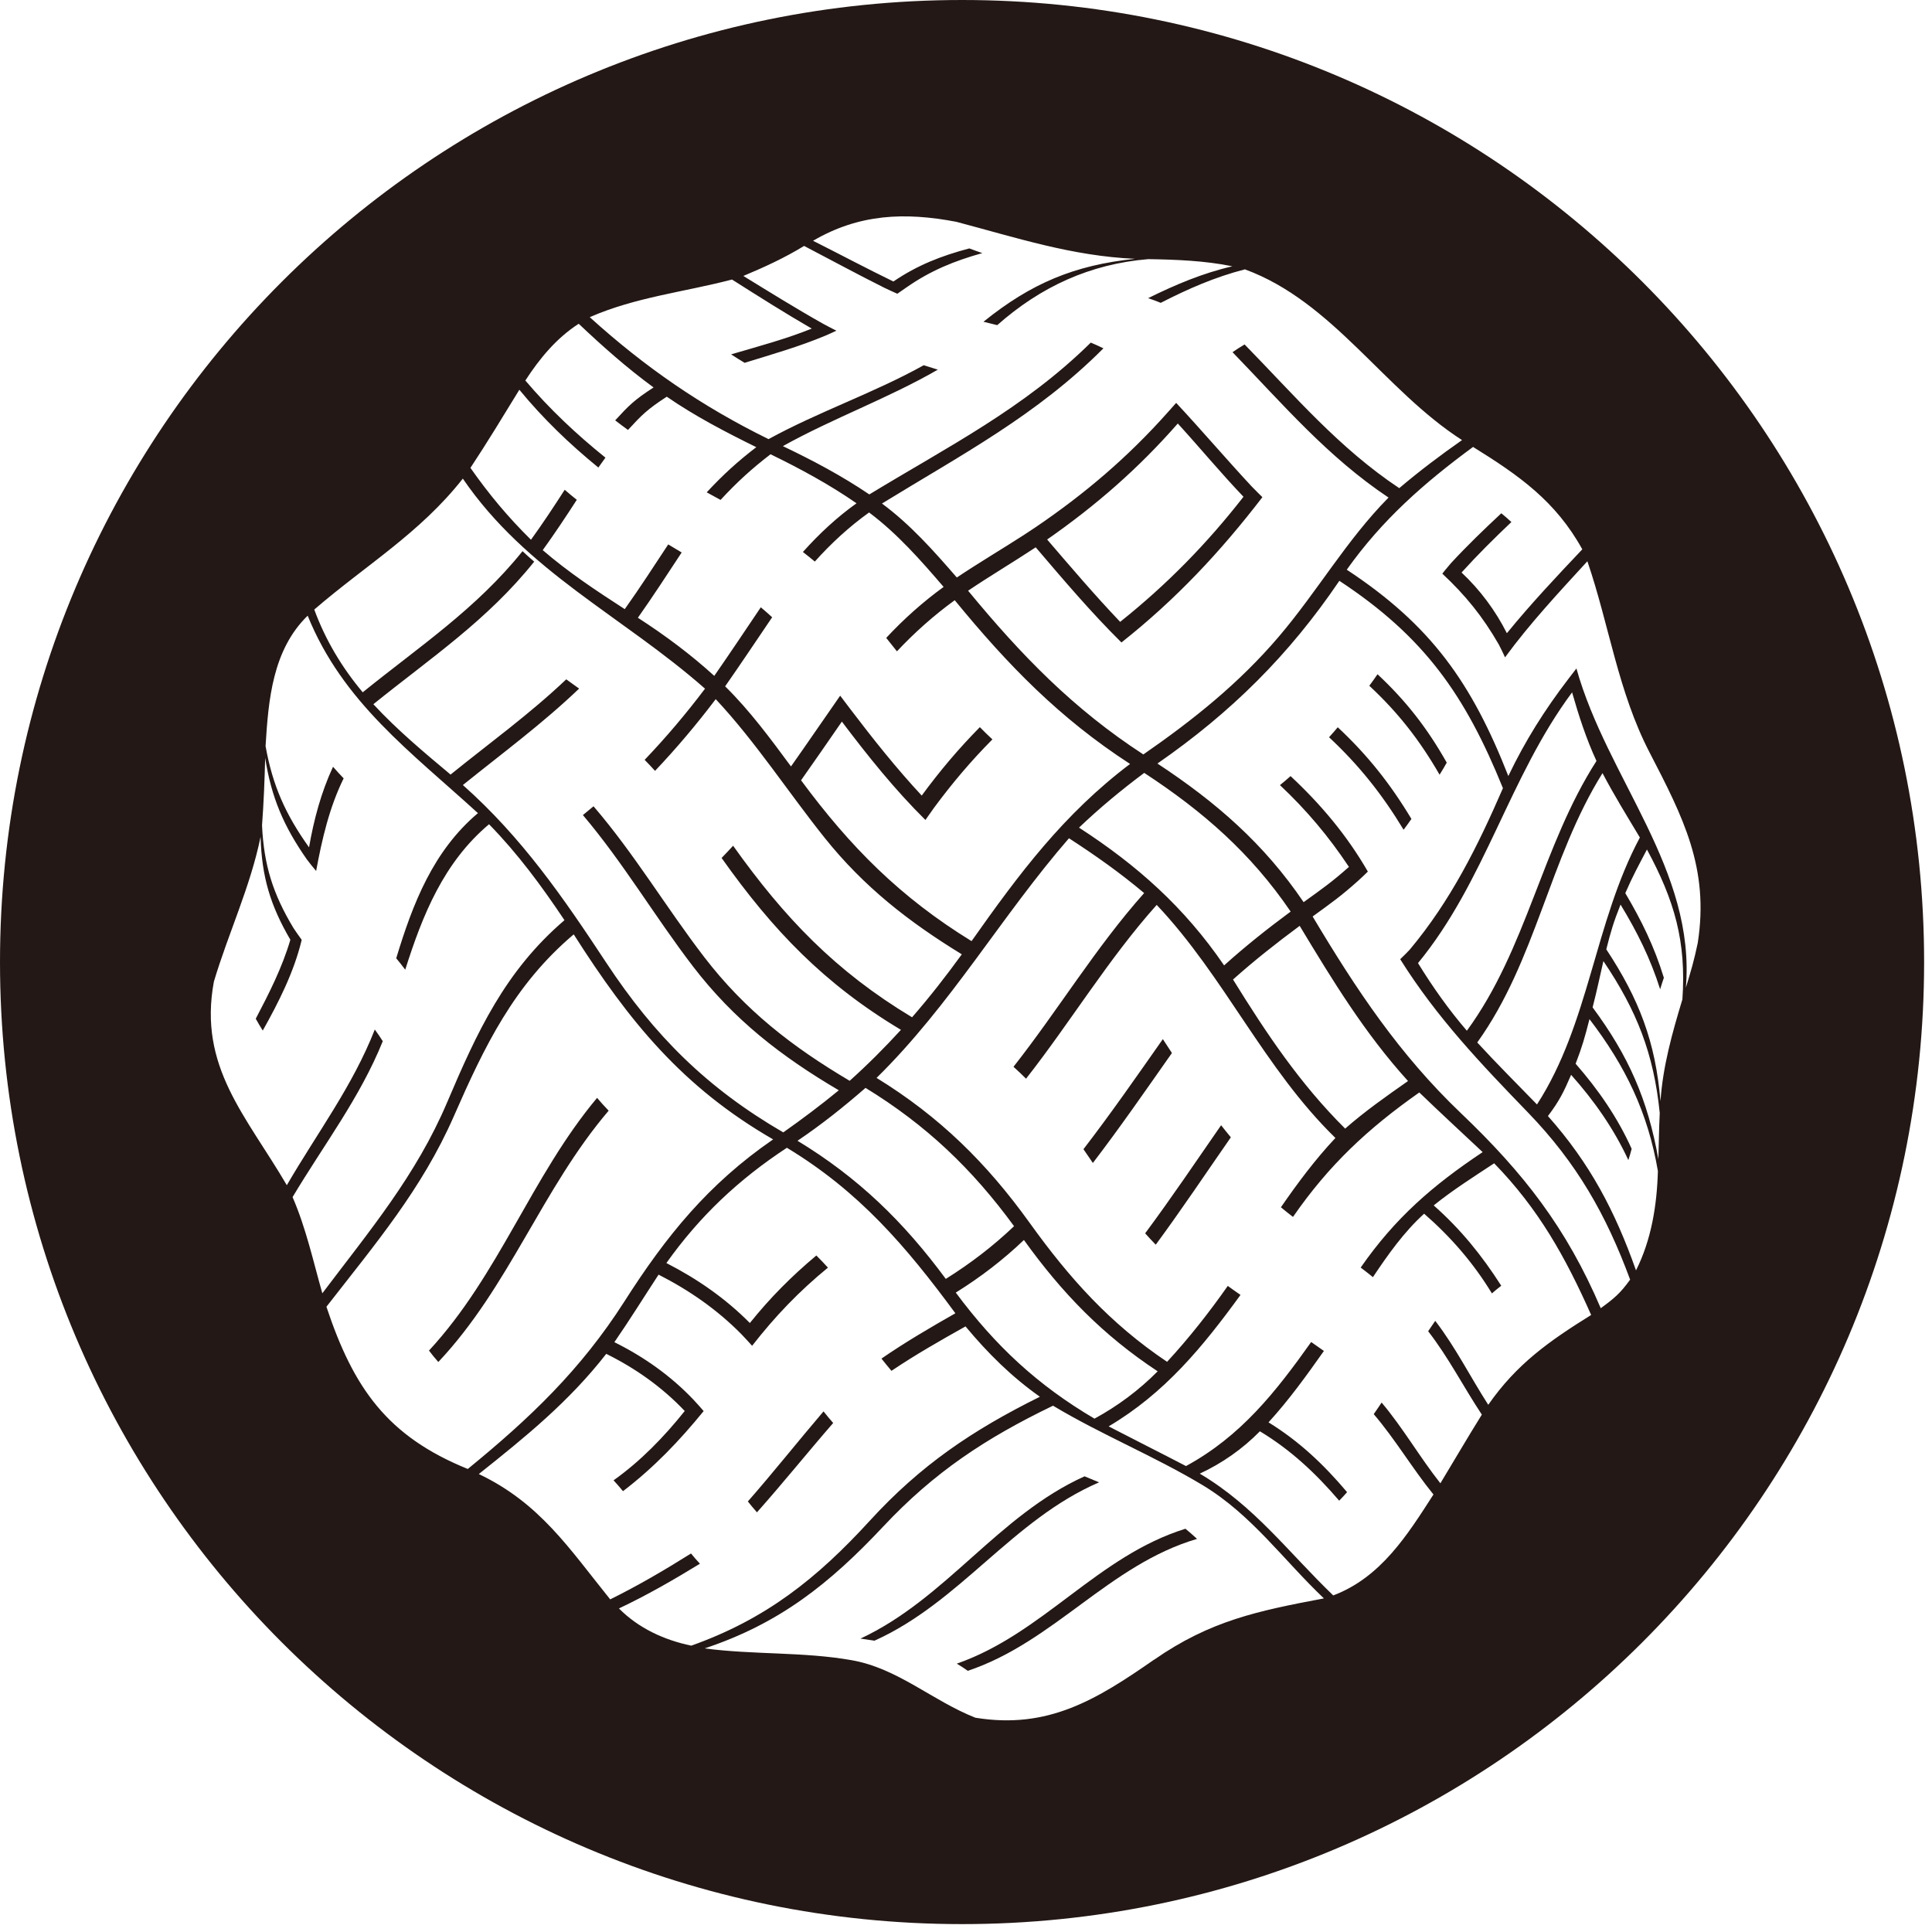 <svg width="240" height="240" viewBox="0 0 240 240" fill="none" xmlns="http://www.w3.org/2000/svg">
<path d="M118.86 206.666C119.42 206.996 119.69 207.186 120.22 207.556C130.94 203.966 137.76 194.396 148.7 191.166C148.14 190.646 147.85 190.396 147.26 189.906C136.34 193.296 129.57 202.936 118.85 206.666H118.86Z" fill="#231815"/>
<path d="M144.45 129.088C141.22 133.688 138.02 138.298 134.59 142.758C135.06 143.438 135.3 143.788 135.76 144.468C139.17 140.008 142.35 135.408 145.58 130.808C145.13 130.118 144.91 129.768 144.45 129.078V129.088Z" fill="#231815"/>
<path d="M142.25 153.201C142.78 153.791 143.03 154.071 143.57 154.621C146.79 150.251 149.8 145.741 152.9 141.281C152.41 140.691 152.18 140.401 151.69 139.781C148.57 144.281 145.52 148.811 142.26 153.201H142.25Z" fill="#231815"/>
<path d="M134.731 183.391C123.971 188.251 117.561 198.571 106.891 203.551C107.591 203.651 107.941 203.701 108.631 203.811C119.301 199.011 125.751 188.791 136.531 184.141C135.811 183.841 135.451 183.691 134.721 183.391H134.731Z" fill="#231815"/>
<path d="M92.901 186.518C93.341 187.068 93.571 187.338 94.031 187.868C97.271 184.228 100.311 180.438 103.501 176.768C103.011 176.208 102.771 175.918 102.301 175.328C99.131 179.038 96.111 182.858 92.891 186.528L92.901 186.518Z" fill="#231815"/>
<path d="M175.34 101.744C172.72 97.384 169.89 93.804 166.18 90.344C165.76 90.844 165.54 91.094 165.1 91.584C168.84 95.074 171.71 98.694 174.36 103.074C174.76 102.544 174.95 102.274 175.33 101.734L175.34 101.744Z" fill="#231815"/>
<path d="M74.169 136.383C65.999 146.153 62.009 158.353 53.289 167.773C53.729 168.353 53.969 168.643 54.449 169.193C63.259 159.843 67.339 147.663 75.609 137.973C75.019 137.353 74.729 137.033 74.169 136.383Z" fill="#231815"/>
<path d="M178.83 96.238C179.2 95.638 179.38 95.338 179.72 94.738C177.32 90.488 174.69 87.088 171.12 83.758C170.73 84.328 170.52 84.618 170.1 85.188C173.7 88.538 176.37 91.968 178.83 96.238Z" fill="#231815"/>
<path d="M119.51 0C53.51 0 0 53.51 0 119.51C0 185.51 53.51 239.02 119.51 239.02C185.51 239.02 239.02 185.51 239.02 119.51C239.02 53.51 185.52 0 119.51 0ZM90.94 34.73C94.22 36.81 97.48 38.88 100.84 40.82C97.58 42.13 94.19 43.03 90.82 44.02C91.48 44.45 91.82 44.66 92.5 45.07C95.86 44.03 99.25 43.07 102.5 41.71C103.06 41.47 103.34 41.34 103.9 41.08C103.23 40.74 102.9 40.57 102.25 40.22C98.89 38.33 95.63 36.3 92.34 34.28C94.97 33.18 97.45 32.04 99.89 30.55C103.21 32.28 106.49 34.07 109.84 35.74C110.49 36.05 110.81 36.2 111.47 36.49C111.93 36.17 112.16 36.01 112.61 35.7C115.58 33.62 118.56 32.41 122.03 31.44C121.38 31.22 121.06 31.1 120.41 30.86C116.94 31.78 113.96 32.94 110.98 34.97C107.63 33.34 104.34 31.59 101 29.91C106.73 26.56 112.39 26.34 118.78 27.55C126.29 29.53 133.17 31.81 141 32.15C133.43 32.94 128.07 35.21 122.17 39.97C122.85 40.14 123.19 40.22 123.88 40.39C129.29 35.61 135.42 32.79 142.65 32.19C146.14 32.25 149.66 32.38 153.09 33.08C149.37 33.94 146.03 35.36 142.62 37.04C143.25 37.25 143.57 37.37 144.19 37.62C147.59 35.88 150.94 34.41 154.65 33.46C165.6 37.48 171.94 48.45 181.62 54.67C178.93 56.55 176.32 58.52 173.82 60.64C166.3 55.63 160.87 49.19 154.61 42.79C153.99 43.16 153.69 43.35 153.11 43.75C159.4 50.25 164.9 56.74 172.49 61.81C167.26 67.1 163.63 73.5 158.82 79.13C153.9 84.89 148.24 89.42 142.03 93.72C133.29 88.03 126.87 81.39 120.26 73.38C123.02 71.52 125.89 69.82 128.66 67.99C132.11 72.03 135.52 76.06 139.3 79.8C139.3 79.8 139.3 79.8 139.31 79.81C146.05 74.48 151.59 68.57 156.82 61.76C156.61 61.55 156.5 61.45 156.29 61.24C155.97 60.92 155.8 60.75 155.48 60.42C152.31 57.01 149.29 53.46 146.11 50.05C146.1 50.07 146.09 50.07 146.07 50.09C145.65 50.56 145.44 50.79 145.02 51.27C140.1 56.79 134.79 61.32 128.68 65.47C128.12 65.84 127.83 66.03 127.26 66.41C124.48 68.21 121.62 69.89 118.86 71.74C116 68.44 113.09 65.16 109.56 62.55C119.43 56.49 128.81 51.57 137.07 43.27C136.45 42.97 136.14 42.83 135.5 42.56C127.21 50.73 117.81 55.45 107.99 61.42C104.6 59.12 100.94 57.18 97.25 55.42C103.52 51.93 110.28 49.51 116.5 45.92C115.8 45.7 115.45 45.59 114.75 45.37C108.51 48.84 101.73 51.12 95.47 54.55C87.16 50.47 80.12 45.61 73.26 39.4C78.94 36.91 84.95 36.29 90.91 34.73H90.94ZM152.06 119.92C147.14 112.73 141.32 107.53 134.04 102.81C136.62 100.35 139.29 98.14 142.14 96.01C149.44 100.79 155.39 105.98 160.33 113.24C157.46 115.36 154.71 117.54 152.06 119.93V119.92ZM161.45 115.01C165.55 121.82 169.55 128.38 174.91 134.29C172.24 136.16 169.56 138.04 167.1 140.2C161.49 134.63 157.32 128.38 153.17 121.68C155.83 119.3 158.58 117.14 161.44 115.02L161.45 115.01ZM130.08 67.02C136.15 62.79 141.43 58.18 146.31 52.61C149.06 55.62 151.65 58.76 154.47 61.71C149.91 67.56 144.95 72.62 139.15 77.25C136 73.94 133.05 70.48 130.08 67.02ZM64.52 48.42C67.47 52.01 70.73 55.14 74.33 58.08C74.68 57.58 74.86 57.33 75.21 56.85C71.58 53.93 68.28 50.82 65.26 47.27C67.02 44.55 69.13 41.99 71.89 40.22C74.85 43.02 77.89 45.72 81.19 48.13C78.78 49.69 78.12 50.37 76.42 52.22C77.05 52.7 77.36 52.94 78.01 53.41C79.73 51.54 80.41 50.85 82.83 49.28C86.34 51.7 90.13 53.67 93.95 55.55C91.62 57.33 89.79 59.01 87.79 61.16C88.48 61.54 88.82 61.72 89.51 62.1C91.52 59.93 93.37 58.23 95.72 56.43C99.4 58.22 103.04 60.19 106.4 62.52C103.95 64.27 101.74 66.33 99.74 68.57C100.33 69.03 100.63 69.27 101.22 69.76C103.24 67.5 105.49 65.43 107.96 63.66C111.47 66.29 114.37 69.59 117.22 72.91C114.64 74.78 112.26 76.91 110.09 79.24C110.62 79.9 110.88 80.24 111.42 80.91C113.61 78.58 116.01 76.44 118.6 74.56C125.19 82.6 131.62 89.22 140.38 94.9C132.13 101.13 126.6 108.53 120.69 116.91C111.87 111.49 105.65 105.24 99.51 96.93C101.22 94.51 102.9 92.07 104.58 89.64C107.83 93.94 111.13 98.07 114.96 101.86C115.11 101.64 115.19 101.54 115.34 101.32C115.62 100.92 115.76 100.72 116.04 100.33C118.28 97.3 120.62 94.53 123.28 91.85C122.65 91.26 122.34 90.96 121.72 90.33C119.07 93.02 116.73 95.79 114.5 98.83C111.33 95.42 108.47 91.82 105.65 88.11C105.29 87.63 105.11 87.39 104.75 86.92C104.6 86.72 104.52 86.62 104.37 86.42C102.32 89.35 100.32 92.3 98.26 95.21C95.71 91.76 93.15 88.28 90.08 85.26C92.06 82.42 93.98 79.54 95.92 76.68C95.36 76.17 95.08 75.92 94.51 75.44C92.59 78.29 90.69 81.14 88.73 83.96C85.8 81.29 82.57 78.89 79.24 76.74C81.12 74.08 82.89 71.35 84.68 68.63C84.02 68.23 83.68 68.03 83.01 67.63C81.23 70.33 79.48 73.04 77.61 75.67C74.1 73.4 70.59 71.08 67.42 68.34C68.89 66.3 70.29 64.2 71.65 62.09C71.04 61.6 70.74 61.35 70.15 60.84C68.8 62.94 67.42 65.03 65.96 67.05C63.12 64.25 60.73 61.39 58.44 58.12C60.55 54.93 62.52 51.67 64.52 48.41V48.42ZM57.49 59.45C65.41 71.04 77.31 76.51 87.58 85.55C85.23 88.66 82.77 91.57 80.08 94.39C80.6 94.92 80.86 95.2 81.37 95.76C84.07 92.91 86.54 89.98 88.91 86.85C93.93 92.23 97.88 98.37 102.46 104.1C107.32 110.17 112.88 114.51 119.48 118.55C117.53 121.24 115.48 123.87 113.3 126.37C103.82 120.67 97.46 114.04 91.07 105.06C90.5 105.68 90.21 105.99 89.64 106.58C96.03 115.6 102.4 122.23 111.92 127.93C109.9 130.14 107.78 132.26 105.55 134.26C98.41 130.04 92.55 125.49 87.48 118.89C82.75 112.73 78.81 106.07 73.73 100.16C73.2 100.6 72.93 100.82 72.41 101.25C77.45 107.2 81.37 113.9 86.1 120.07C91.18 126.69 97.05 131.23 104.2 135.44C101.95 137.29 99.68 138.99 97.3 140.67C87.85 135.18 81.31 128.69 75.31 119.59C69.95 111.46 64.84 104.04 57.5 97.52C62.4 93.57 67.38 89.9 71.94 85.54C71.3 85.08 70.98 84.85 70.34 84.39C65.8 88.7 60.83 92.29 55.97 96.22C52.66 93.45 49.32 90.66 46.38 87.48C53.51 81.73 60.56 77.03 66.36 69.77C65.77 69.26 65.48 69 64.91 68.47C59.14 75.65 52.13 80.28 45.06 86C42.48 82.93 40.42 79.49 39.04 75.72C45.45 70.19 52.16 66.24 57.49 59.46V59.45ZM117.49 158.87C112.24 151.76 106.63 146.3 99.07 141.71C102.05 139.7 104.81 137.5 107.52 135.14C115.06 139.76 120.75 145.18 125.97 152.32C123.37 154.8 120.53 156.97 117.49 158.87ZM127.19 154.03C131.95 160.65 136.99 165.85 143.81 170.35C141.49 172.69 138.85 174.66 135.96 176.23C128.86 172.05 123.64 167.17 118.73 160.57C121.77 158.68 124.61 156.51 127.19 154.04V154.03ZM36.35 148.7C40.22 142.21 44.7 136.4 47.55 129.34C47.17 128.75 46.97 128.46 46.56 127.89C43.8 134.93 39.4 140.74 35.63 147.23C30.6 138.63 24.6 132.53 26.57 121.94C28.38 115.88 31.1 110.17 32.37 103.95C32.51 108.89 33.57 112.46 36.07 116.74C35.05 120.2 33.44 123.37 31.77 126.55C32.1 127.14 32.28 127.44 32.64 128.02C34.63 124.48 36.53 120.72 37.48 116.75C37.42 116.67 37.39 116.62 37.33 116.54C36.97 116.04 36.8 115.8 36.46 115.29C33.9 111.04 32.78 107.46 32.55 102.53C32.76 99.73 32.87 96.96 32.94 94.15C33.71 99.07 35.25 102.66 38.12 106.76C38.55 107.33 38.78 107.61 39.24 108.16C39.25 108.18 39.26 108.18 39.27 108.2C40 104.26 40.91 100.3 42.69 96.69C42.15 96.12 41.88 95.84 41.37 95.25C39.89 98.43 38.99 101.81 38.39 105.26C35.48 101.19 33.86 97.59 32.99 92.68C33.34 86.95 33.85 80.74 38.22 76.48C42.56 87.22 51.07 93.43 59.37 101.01C53.8 105.72 51.28 112.24 49.22 119.04C49.68 119.6 49.91 119.88 50.34 120.46C52.5 113.63 55.13 107.12 60.75 102.39C64.32 106.04 67.29 110.07 70.12 114.31C62.75 120.61 59.25 128.22 55.54 136.95C51.68 146.03 45.92 152.87 40.04 160.66C38.91 156.67 38 152.51 36.34 148.7H36.35ZM40.55 162.33C46.57 154.58 52.39 147.76 56.37 138.68C60.2 129.94 63.84 122.36 71.27 116.07C78.17 126.91 84.79 135.05 96.04 141.54C87.98 147.09 82.77 153.52 77.56 161.68C72.15 170.15 65.85 176.16 58.11 182.48C48.12 178.43 43.92 172.46 40.55 162.33ZM76.88 199.81C80.37 198.16 83.67 196.26 86.95 194.25C86.49 193.76 86.27 193.5 85.84 192.98C82.57 195.03 79.27 196.97 75.8 198.68C70.7 192.35 67.06 186.72 59.48 183.11C65.32 178.46 70.69 174.11 75.31 168.18C78.95 169.98 82.27 172.33 85.06 175.28C82.51 178.48 79.56 181.52 76.22 183.89C76.7 184.42 76.94 184.69 77.39 185.24C81.22 182.31 84.37 179.02 87.41 175.29C87.2 175.04 87.09 174.92 86.87 174.67C86.59 174.35 86.44 174.19 86.15 173.88C83.33 170.91 79.99 168.55 76.32 166.73C78.22 163.98 79.98 161.14 81.81 158.34C85.61 160.27 89.11 162.7 92.1 165.74C92.41 166.06 92.56 166.22 92.86 166.55C93.09 166.8 93.2 166.93 93.43 167.18C96.3 163.5 99.25 160.42 102.85 157.47C102.29 156.86 102 156.55 101.41 155.96C98.31 158.56 95.68 161.2 93.15 164.35C90.13 161.3 86.6 158.85 82.78 156.9C86.93 151.06 91.77 146.51 97.75 142.58C106.73 148.01 112.53 154.79 118.68 163.14C115.54 164.93 112.47 166.72 109.5 168.77C109.99 169.39 110.24 169.69 110.74 170.29C113.73 168.28 116.8 166.53 119.94 164.77C122.71 168.1 125.63 171 129.18 173.51C120.8 177.66 114.36 182.01 108.04 188.92C101.49 196.08 95.15 201.13 85.87 204.43C82.49 203.72 79.33 202.27 76.88 199.8V199.81ZM143.35 206.18C136.24 211.12 130.2 214.86 121.16 213.38C115.78 211.25 111.54 207.24 105.77 206.23C99.81 205.18 93.55 205.57 87.53 204.77C96.85 201.68 103.09 196.69 109.69 189.66C116.05 182.87 122.44 178.66 130.81 174.62C136.84 178.24 143.39 180.88 149.41 184.5C155.48 188.16 159.39 193.74 164.46 198.56C156.25 200.11 150.35 201.32 143.35 206.19V206.18ZM184.87 174.5C182.65 171.05 180.8 167.34 178.29 164.08C177.94 164.58 177.77 164.84 177.41 165.37C179.94 168.62 181.81 172.31 184.08 175.73C182.32 178.55 180.65 181.42 178.93 184.26C176.36 181.01 174.3 177.4 171.63 174.23C171.24 174.81 171.05 175.1 170.65 175.67C173.35 178.83 175.45 182.43 178.07 185.65C174.81 190.72 171.53 195.95 165.62 198.19C160.02 192.8 155.84 187.09 149.04 183.06C151.82 181.77 154.36 179.99 156.51 177.8C160.38 180.14 163.42 183 166.36 186.42C166.75 186.02 166.95 185.8 167.34 185.36C164.43 181.92 161.42 179.06 157.58 176.69C160.12 173.91 162.3 170.88 164.46 167.82C163.83 167.37 163.52 167.15 162.88 166.71C158.45 172.95 154.14 178.41 147.33 182.12C144.14 180.46 140.92 178.85 137.72 177.19C144.69 173.06 149.38 167.35 154.1 160.86C153.46 160.42 153.14 160.19 152.52 159.74C150.21 163.03 147.71 166.21 144.98 169.17C137.88 164.4 132.85 158.79 127.91 151.91C122.57 144.48 116.74 138.73 108.89 133.9C118.11 124.85 124.39 113.81 132.79 104.13C136.06 106.25 139.15 108.43 142.13 110.94C136.14 117.66 131.46 125.45 125.9 132.52C126.54 133.1 126.85 133.39 127.46 134C133.01 126.92 137.69 119.12 143.69 112.41C152.14 121.35 157.02 132.72 165.89 141.36C163.35 144.07 161.23 146.92 159.12 149.97C159.71 150.46 160.01 150.7 160.62 151.17C165.08 144.72 169.91 140.21 176.31 135.71C178.9 138.21 181.55 140.65 184.18 143.12C177.97 147.26 173.31 151.3 169.03 157.46C169.65 157.93 169.95 158.17 170.55 158.65C172.42 155.85 174.4 153.05 176.91 150.77C180.23 153.66 183.04 156.9 185.33 160.67C185.79 160.27 186.02 160.09 186.49 159.72C184.09 155.96 181.45 152.7 178.1 149.74C180.48 147.82 183.06 146.19 185.61 144.51C191.14 150.19 194.46 156.15 197.66 163.35C192.44 166.6 188.41 169.43 184.87 174.52V174.5ZM198.85 162.51C194.59 152.54 189.29 145.73 181.49 138.29C173.83 130.99 168.46 122.9 163.06 113.85C165.41 112.14 166.57 111.33 168.66 109.46C168.93 109.22 169.06 109.1 169.32 108.85C169.56 108.62 169.68 108.5 169.92 108.27C167.32 103.77 164.11 99.95 160.32 96.41C159.8 96.87 159.54 97.09 159 97.53C162.32 100.65 165.04 103.89 167.57 107.69C165.46 109.56 164.3 110.37 161.94 112.07C157.02 104.81 151.06 99.64 143.78 94.85C152.93 88.5 160.12 81.39 166.38 72.15C176.93 79.1 182 86.32 186.7 97.91C183.56 105.14 180.21 111.89 175.13 117.96C174.75 118.36 174.56 118.56 174.16 118.94C174.07 119.03 174.03 119.07 173.94 119.16C178.47 126.39 183.95 132.14 189.84 138.23C195.86 144.47 199.51 150.86 202.5 158.96C201.28 160.66 200.51 161.3 198.85 162.51ZM182.22 128.04C179.96 125.42 177.96 122.58 176.15 119.64C184.51 109.47 187.47 96.52 195.29 86.01C196.12 88.91 197.05 91.79 198.32 94.53C191.52 105.13 189.68 117.85 182.22 128.04ZM199.07 96.04C200.5 98.77 202.13 101.4 203.71 104.04C198.04 114.65 197.46 127.09 190.93 137.2C188.45 134.64 185.92 132.13 183.51 129.5C190.82 119.32 192.45 106.65 199.07 96.04ZM203.23 157.81C200.62 150.44 197.51 144.51 192.29 138.64C193.71 136.76 194.25 135.65 195.17 133.52C198.03 136.73 200.47 140.2 202.28 144.11C202.46 143.56 202.54 143.28 202.69 142.71C200.94 138.82 198.54 135.35 195.73 132.14C196.56 129.98 196.87 128.87 197.45 126.6C201.92 132.44 204.7 138.18 205.95 145.47C205.83 149.7 205.15 154 203.23 157.81ZM206.01 144C204.69 136.59 202.32 131.19 197.84 125.14C198.43 122.84 198.65 121.67 199.18 119.39C203.33 125.54 205.43 130.87 206.18 138.26C206.07 140.54 206.08 141.7 206.01 144ZM208.98 124.19C207.72 128.35 206.57 132.44 206.27 136.8C205.65 129.41 203.61 124.1 199.54 117.93C200.11 115.67 200.43 114.59 201.31 112.37C203.4 115.81 205.01 119.05 206.23 122.89C206.4 122.32 206.5 122.03 206.69 121.46C205.52 117.63 203.94 114.39 201.9 110.95C202.86 108.75 203.48 107.65 204.59 105.53C208.01 111.85 209.5 116.97 208.99 124.19H208.98ZM209.42 122.75C210.68 108 199.67 96.75 195.83 83.04C195.73 83.16 195.69 83.23 195.59 83.35C195.28 83.75 195.13 83.94 194.82 84.35C191.88 88.19 189.46 92.03 187.37 96.4C182.82 84.82 177.79 77.68 167.3 70.77C171.69 64.58 176.9 60 182.99 55.52C188.71 59.07 193.25 62.25 196.56 68.24C193.34 71.64 190.15 75.03 187.19 78.66C185.76 75.83 183.87 73.29 181.56 71.12C183.55 68.92 185.6 66.89 187.75 64.85C187.26 64.4 187.01 64.18 186.5 63.76C184.33 65.78 182.27 67.77 180.25 69.95C179.94 70.32 179.78 70.5 179.48 70.87C179.35 71.03 179.29 71.11 179.17 71.26C182.07 73.97 184.2 76.61 186.18 80.05C186.5 80.67 186.65 80.98 186.94 81.61C186.94 81.63 186.95 81.64 186.96 81.66C190.07 77.41 193.64 73.6 197.19 69.72C199.92 77.72 200.99 85.89 204.91 93.46C209.08 101.52 212.35 107.83 210.9 117.14C210.43 119.38 210.09 120.5 209.41 122.74L209.42 122.75Z" fill="#231815"/>
</svg>

